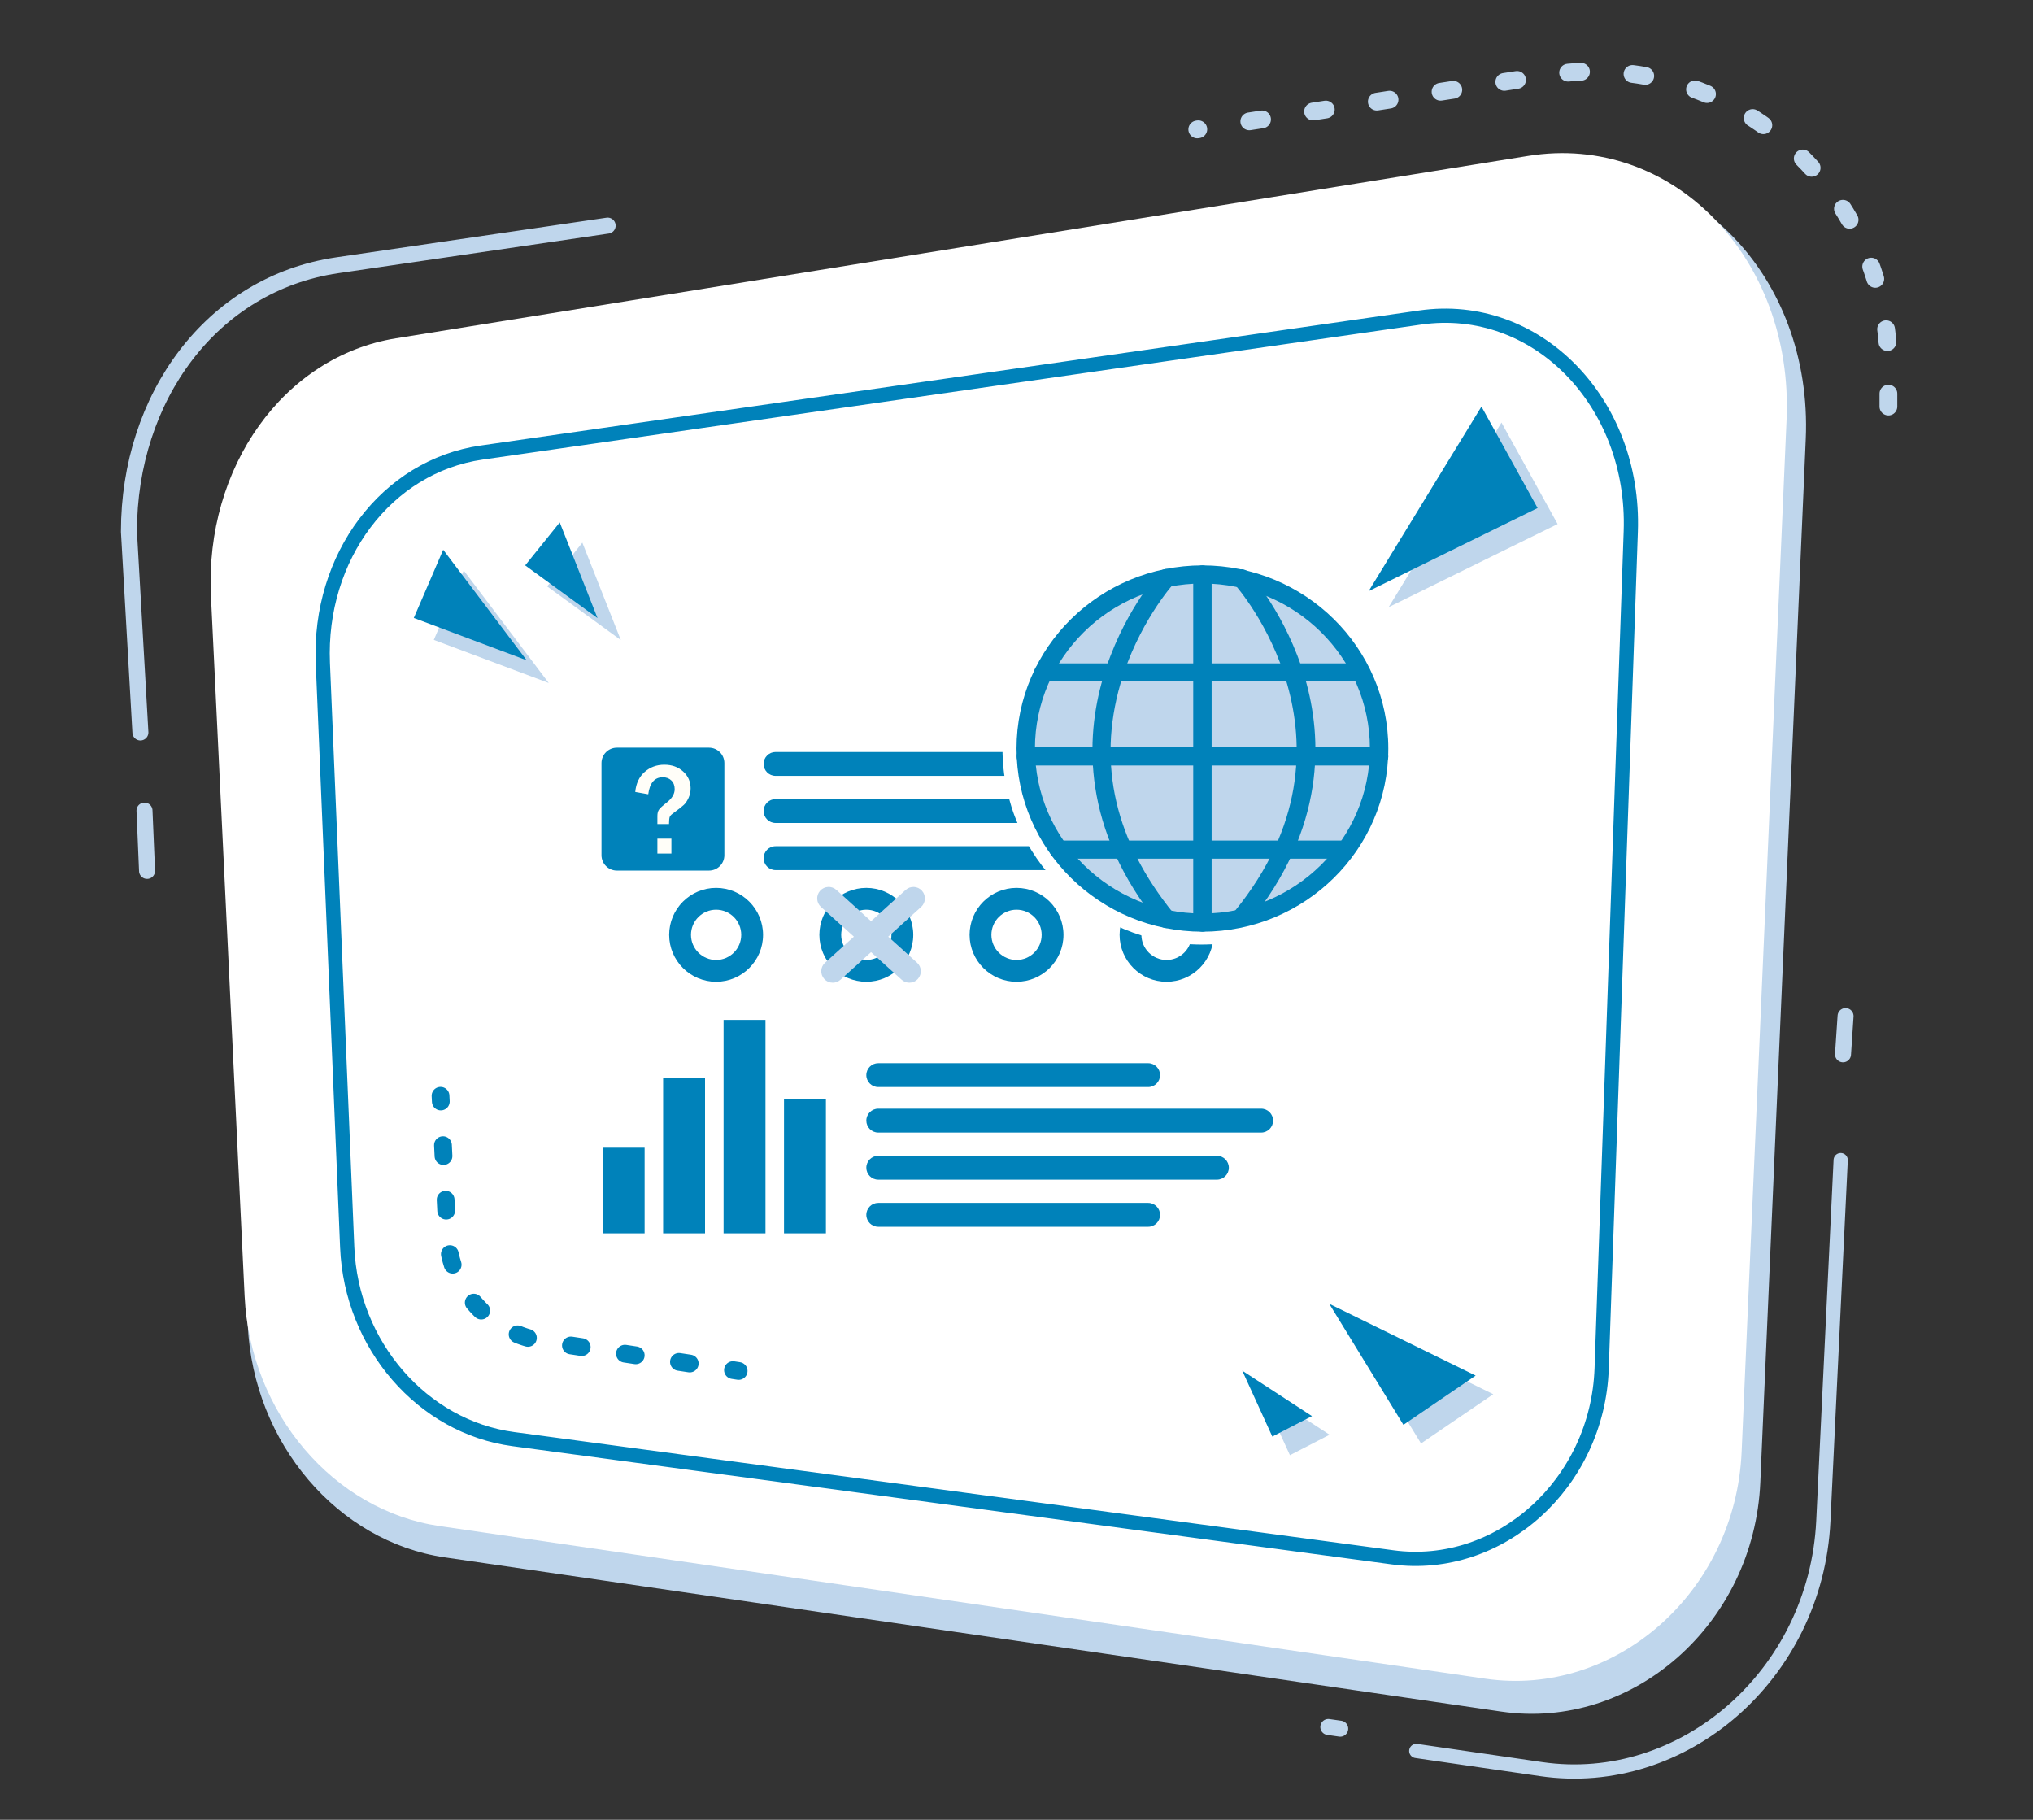 <?xml version="1.0" encoding="UTF-8" standalone="no"?>
<!DOCTYPE svg PUBLIC "-//W3C//DTD SVG 1.1//EN" "http://www.w3.org/Graphics/SVG/1.1/DTD/svg11.dtd">
<svg width="572px" height="512px" version="1.1" xmlns="http://www.w3.org/2000/svg" xmlns:xlink="http://www.w3.org/1999/xlink" xml:space="preserve" xmlns:serif="http://www.serif.com/" style="fill-rule:evenodd;clip-rule:evenodd;stroke-linecap:round;stroke-miterlimit:10;">
    <rect width="100%" height="100%" fill="#333333" stroke="none"/>
    <g id="kasten">
        <path d="M125.121,438.156l135.222,19.739l64.577,9.427l97.495,14.233c36.886,5.384 71.124,-24.589 72.862,-64.494l12.784,-293.502c2.002,-45.954 -32.603,-81.486 -73.446,-74.906l-321.891,51.861c-31.901,5.139 -54.342,36.677 -52.587,73.179l9.578,199.209c1.591,33.088 25.289,60.858 55.406,65.254" style="fill:#bfd6ec;fill-rule:nonzero;"/>
        <path d="M170.967,63.476l-76.081,11.157c-35.399,5.191 -58.602,37.283 -58.602,74.946l3.226,56.5" style="fill:none;fill-rule:nonzero;stroke:#bfd6ec;stroke-width:4.5px;"/>
        <path d="M123.669,429.353l133.831,19.536l63.914,9.33l96.492,14.086c36.506,5.329 70.392,-24.335 72.113,-63.83l12.652,-290.484c1.981,-45.481 -32.268,-80.648 -72.691,-74.135l-318.58,51.327c-31.573,5.087 -53.784,36.3 -52.047,72.427l9.48,197.16c1.574,32.748 25.029,60.232 54.836,64.583" style="fill:#fff;fill-rule:nonzero;"/>
        <path d="M144.407,404.888l58.965,7.927c14.007,1.884 127.855,17.189 134.373,18.066l54.08,7.27c30.105,4.048 57.691,-20.712 58.819,-53.156l8.188,-235.49c1.265,-36.379 -26.575,-64.87 -59.252,-60.169l-264.052,37.989c-26.816,3.858 -45.935,29.37 -44.689,59.244l6.855,164.377c1.148,27.524 21.164,50.507 46.713,53.942Z" style="fill:none;fill-rule:nonzero;stroke:#0082ba;stroke-width:4px;stroke-linecap:butt;stroke-linejoin:round;"/>
        <path d="M40.659,228.064l0.717,16.966" style="fill:none;fill-rule:nonzero;stroke:#bfd6ec;stroke-width:4.5px;"/>
        <path d="M518.544,296.627l0.717,-10.753" style="fill:none;fill-rule:nonzero;stroke:#bfd6ec;stroke-width:4.5px;"/>
        <path d="M373.733,485.885l3.345,0.478" style="fill:none;fill-rule:nonzero;stroke:#bfd6ec;stroke-width:4.5px;"/>
        <path d="M154.383,192.156l-32.326,-12.122l8.418,-19.531l23.908,31.653Z" style="fill:#bfd6ec;fill-rule:nonzero;"/>
        <path d="M174.67,180.075l-20.723,-15.093l9.902,-12.303l10.821,27.396Z" style="fill:#bfd6ec;fill-rule:nonzero;"/>
        <path d="M378.955,372.067l20.861,34.041l20.325,-13.846l-41.185,-20.195Z" style="fill:#bfd6ec;fill-rule:nonzero;"/>
        <path d="M390.715,170.815l47.531,-23.375l-15.794,-28.552l-31.737,51.927Z" style="fill:#bfd6ec;fill-rule:nonzero;"/>
        <path d="M354.468,390.88l8.464,18.536l11.155,-5.758l-19.619,-12.779Z" style="fill:#bfd6ec;fill-rule:nonzero;"/>
        <path d="M148.188,185.77l-31.76,-11.91l8.271,-19.189l23.489,31.099Z" style="fill:#0082ba;fill-rule:nonzero;"/>
        <path d="M168.119,173.901l-20.36,-14.829l9.728,-12.087l10.632,26.916Z" style="fill:#0082ba;fill-rule:nonzero;"/>
        <path d="M374.002,366.829l20.86,34.041l20.326,-13.846l-41.186,-20.195Z" style="fill:#0082ba;fill-rule:nonzero;"/>
        <path d="M385.085,166.311l47.531,-23.375l-15.794,-28.552l-31.737,51.927Z" style="fill:#0082ba;fill-rule:nonzero;"/>
        <path d="M349.515,385.641l8.464,18.536l11.155,-5.758l-19.619,-12.778Z" style="fill:#0082ba;fill-rule:nonzero;"/>
        <path d="M123.946,308.295l0.079,1.611" style="fill:none;fill-rule:nonzero;stroke:#0082ba;stroke-width:5px;"/>
        <path d="M124.629,322.187l1.253,25.486c0.747,15.204 12.239,27.71 27.326,29.737l46.941,7.141" style="fill:none;fill-rule:nonzero;stroke:#0082ba;stroke-width:5px;stroke-dasharray:3.07,12.3;"/>
        <path d="M206.227,385.476l1.595,0.243" style="fill:none;fill-rule:nonzero;stroke:#0082ba;stroke-width:5px;"/>
        <path d="M531.315,114.384l0,-11.371c0,-50.831 -45.335,-89.686 -95.567,-81.908l-98.888,15.312" style="fill:none;fill-rule:nonzero;stroke:#bfd6ec;stroke-width:5px;stroke-dasharray:3.63,14.52;"/>
        <path d="M398.479,492.63l35.137,5.108c40.015,5.817 77.315,-26.582 79.392,-69.781l4.883,-101.566" style="fill:none;fill-rule:nonzero;stroke:#bfd6ec;stroke-width:4px;"/>
    </g>
    <g id="online-evaluieren" serif:id="online evaluieren">
        <path d="M351.481,218.292l-133.271,0c-1.855,0 -3.359,-1.504 -3.359,-3.359c0,-1.855 1.504,-3.358 3.359,-3.358l133.271,-0c1.855,-0 3.359,1.503 3.359,3.358c-0,1.855 -1.504,3.359 -3.359,3.359" style="fill:#0082ba;fill-rule:nonzero;"/>
        <path d="M351.481,231.544l-133.271,-0c-1.855,-0 -3.359,-1.504 -3.359,-3.359c0,-1.855 1.504,-3.359 3.359,-3.359l133.271,0c1.855,0 3.359,1.504 3.359,3.359c-0,1.855 -1.504,3.359 -3.359,3.359" style="fill:#0082ba;fill-rule:nonzero;"/>
        <path d="M335.405,244.798l-117.195,-0c-1.855,-0 -3.359,-1.504 -3.359,-3.359c0,-1.855 1.504,-3.359 3.359,-3.359l117.195,-0c1.854,-0 3.358,1.504 3.358,3.359c0,1.855 -1.504,3.359 -3.358,3.359" style="fill:#0082ba;fill-rule:nonzero;"/>
        <path d="M203.806,240.614c-0,2.387 -1.935,4.321 -4.322,4.321l-25.927,-0c-2.387,-0 -4.321,-1.934 -4.321,-4.321l-0,-25.925c-0,-2.389 1.934,-4.323 4.321,-4.323l25.927,-0c2.387,-0 4.322,1.934 4.322,4.323l-0,25.925Z" style="fill:#0082ba;fill-rule:nonzero;"/>
        <path d="M188.906,240.144l-3.946,-0l-0,-4.196l3.946,-0l-0,4.196Zm-0.673,-8.301l-3.273,0l-0,-2.264c-0,-0.763 0.154,-1.36 0.462,-1.797c0.308,-0.437 0.982,-1.057 2.022,-1.864c1.589,-1.219 2.385,-2.511 2.385,-3.879c-0,-1.029 -0.312,-1.846 -0.932,-2.45c-0.621,-0.605 -1.43,-0.905 -2.427,-0.905c-2.305,-0 -3.665,1.595 -4.078,4.783l-3.66,-0.654c0.225,-2.384 1.105,-4.257 2.644,-5.618c1.539,-1.357 3.384,-2.038 5.531,-2.038c2.139,0 3.905,0.636 5.305,1.906c1.399,1.27 2.098,2.851 2.098,4.742c0,0.939 -0.192,1.834 -0.579,2.677c-0.386,0.845 -0.825,1.5 -1.318,1.965c-0.492,0.465 -1.532,1.278 -3.122,2.443c-0.448,0.325 -0.732,0.639 -0.856,0.947c-0.123,0.31 -0.191,0.978 -0.202,2.006" style="fill:#fffef8;fill-rule:nonzero;"/>
        <path d="M201.483,255.944c-3.898,-0 -7.07,3.172 -7.07,7.071c0,3.898 3.172,7.07 7.07,7.07c3.898,-0 7.07,-3.172 7.07,-7.07c0,-3.899 -3.172,-7.071 -7.07,-7.071m-0,20.279c-7.283,0 -13.208,-5.925 -13.208,-13.208c-0,-7.284 5.925,-13.21 13.208,-13.21c7.284,0 13.209,5.926 13.209,13.21c-0,7.283 -5.925,13.208 -13.209,13.208" style="fill:#0082ba;fill-rule:nonzero;"/>
        <path d="M243.746,255.944c-3.898,-0 -7.069,3.172 -7.069,7.071c-0,3.898 3.171,7.07 7.069,7.07c3.898,-0 7.07,-3.172 7.07,-7.07c0,-3.899 -3.172,-7.071 -7.07,-7.071m0,20.279c-7.283,0 -13.208,-5.925 -13.208,-13.208c-0,-7.284 5.925,-13.21 13.208,-13.21c7.284,0 13.209,5.926 13.209,13.21c-0,7.283 -5.925,13.208 -13.209,13.208" style="fill:#0082ba;fill-rule:nonzero;"/>
        <path d="M286.01,255.944c-3.898,-0 -7.071,3.172 -7.071,7.071c0,3.898 3.173,7.07 7.071,7.07c3.898,-0 7.07,-3.172 7.07,-7.07c-0,-3.899 -3.172,-7.071 -7.07,-7.071m-0,20.279c-7.284,0 -13.209,-5.925 -13.209,-13.208c-0,-7.284 5.925,-13.21 13.209,-13.21c7.283,0 13.208,5.926 13.208,13.21c0,7.283 -5.925,13.208 -13.208,13.208" style="fill:#0082ba;fill-rule:nonzero;"/>
        <path d="M328.215,255.944c-3.898,-0 -7.07,3.172 -7.07,7.071c-0,3.898 3.172,7.07 7.07,7.07c3.898,-0 7.07,-3.172 7.07,-7.07c0,-3.899 -3.172,-7.071 -7.07,-7.071m-0,20.279c-7.284,0 -13.209,-5.925 -13.209,-13.208c0,-7.284 5.925,-13.21 13.209,-13.21c7.284,0 13.209,5.926 13.209,13.21c-0,7.283 -5.925,13.208 -13.209,13.208" style="fill:#0082ba;fill-rule:nonzero;"/>
        <path d="M388.023,210.598c-0,27.05 -22.257,48.977 -49.711,48.977c-27.454,-0 -49.72,-21.927 -49.72,-48.977c-0,-27.05 22.266,-48.977 49.72,-48.977c27.454,0 49.711,21.927 49.711,48.977" style="fill:#dceaf6;fill-rule:nonzero;stroke:#fff;stroke-width:8.92px;stroke-linecap:butt;stroke-miterlimit:4;"/>
        <path d="M338.031,261.97c-28.78,-0 -52.195,-23.028 -52.195,-51.333c-0,-28.306 23.415,-51.334 52.195,-51.334c28.78,0 52.195,23.028 52.195,51.334c-0,28.305 -23.415,51.333 -52.195,51.333" style="fill:#bfd6ec;fill-rule:nonzero;"/>
        <path d="M338.031,155.529c-30.862,-0 -55.97,24.721 -55.97,55.108c0,30.386 25.108,55.107 55.97,55.107c30.861,0 55.969,-24.721 55.969,-55.107c-0,-30.387 -25.108,-55.108 -55.969,-55.108m-0,7.549c26.741,0 48.419,21.293 48.419,47.559c0,26.265 -21.678,47.558 -48.419,47.558c-26.742,-0 -48.42,-21.293 -48.42,-47.558c-0,-26.266 21.678,-47.559 48.42,-47.559" style="fill:#fff;fill-rule:nonzero;"/>
        <path d="M338.31,262.129c-28.84,-0 -52.301,-23.12 -52.301,-51.529c0,-28.418 23.461,-51.529 52.301,-51.529c28.84,-0 52.301,23.111 52.301,51.529c-0,28.409 -23.461,51.529 -52.301,51.529m0,-97.962c-25.985,-0 -47.122,20.833 -47.122,46.433c0,25.599 21.137,46.424 47.122,46.424c25.985,-0 47.122,-20.825 47.122,-46.424c-0,-25.6 -21.137,-46.433 -47.122,-46.433" style="fill:#0082ba;fill-rule:nonzero;"/>
        <path d="M382.484,191.738l-88.899,0c-1.424,0 -2.589,-1.138 -2.589,-2.552c-0,-1.405 1.165,-2.553 2.589,-2.553l88.899,0c1.433,0 2.59,1.148 2.59,2.553c-0,1.414 -1.157,2.552 -2.59,2.552" style="fill:#0082ba;fill-rule:nonzero;"/>
        <path d="M388.023,215.371l-99.376,-0c-1.424,-0 -2.59,-1.139 -2.59,-2.553c0,-1.405 1.166,-2.552 2.59,-2.552l99.376,-0c1.432,-0 2.589,1.147 2.589,2.552c0,1.414 -1.157,2.553 -2.589,2.553" style="fill:#0082ba;fill-rule:nonzero;"/>
        <path d="M378.277,241.587l-80.433,0c-1.424,0 -2.59,-1.138 -2.59,-2.552c-0,-1.405 1.166,-2.553 2.59,-2.553l80.433,-0c1.433,-0 2.589,1.148 2.589,2.553c0,1.414 -1.156,2.552 -2.589,2.552" style="fill:#0082ba;fill-rule:nonzero;"/>
        <path d="M338.31,262.129c-1.432,-0 -2.589,-1.138 -2.589,-2.553l-0,-97.962c-0,-1.405 1.157,-2.543 2.589,-2.543c1.433,-0 2.589,1.138 2.589,2.543l0,97.962c0,1.415 -1.156,2.553 -2.589,2.553" style="fill:#0082ba;fill-rule:nonzero;"/>
        <path d="M328.163,261.107c-0.762,0 -1.506,-0.331 -2.02,-0.955c-21.899,-26.958 -20.714,-52.512 -15.866,-69.204c5.233,-18.015 15.517,-29.521 15.949,-30.007c0.955,-1.047 2.589,-1.148 3.654,-0.202c1.065,0.937 1.166,2.543 0.221,3.599c-0.101,0.11 -10.027,11.249 -14.903,28.198c-6.473,22.533 -1.433,44.211 14.985,64.43c0.891,1.093 0.716,2.699 -0.404,3.581c-0.478,0.377 -1.047,0.56 -1.616,0.56" style="fill:#0082ba;fill-rule:nonzero;"/>
        <path d="M349.305,260.641c-0.569,-0 -1.147,-0.184 -1.625,-0.56c-1.111,-0.891 -1.285,-2.489 -0.385,-3.591c39.216,-48.012 0.477,-91.645 0.082,-92.086c-0.955,-1.046 -0.863,-2.662 0.203,-3.599c1.065,-0.937 2.699,-0.854 3.654,0.193c0.431,0.486 10.715,11.927 15.958,29.851c4.848,16.601 6.032,42.025 -15.867,68.837c-0.514,0.633 -1.266,0.955 -2.02,0.955" style="fill:#0082ba;fill-rule:nonzero;"/>
        <path d="M234.303,276.489c-0.883,0 -1.763,-0.36 -2.402,-1.067c-1.196,-1.325 -1.091,-3.37 0.235,-4.566l22.694,-20.484c1.324,-1.196 3.369,-1.092 4.566,0.235c1.197,1.325 1.092,3.37 -0.233,4.566l-22.695,20.483c-0.618,0.558 -1.393,0.833 -2.165,0.833" style="fill:#bfd6ec;fill-rule:nonzero;"/>
        <path d="M255.852,276.489c0.883,0 1.762,-0.36 2.401,-1.067c1.196,-1.325 1.092,-3.37 -0.235,-4.566l-22.694,-20.484c-1.324,-1.196 -3.369,-1.092 -4.566,0.235c-1.197,1.325 -1.092,3.37 0.234,4.566l22.694,20.483c0.619,0.558 1.394,0.833 2.166,0.833" style="fill:#bfd6ec;fill-rule:nonzero;"/>
        <rect x="169.575" y="322.903" width="11.791" height="24.097" style="fill:#0082ba;"/>
        <rect x="186.578" y="303.217" width="11.791" height="43.783" style="fill:#0082ba;"/>
        <rect x="203.584" y="286.945" width="11.79" height="60.055" style="fill:#0082ba;"/>
        <rect x="220.589" y="309.337" width="11.79" height="37.663" style="fill:#0082ba;"/>
        <path d="M354.831,318.643l-107.726,0c-1.855,0 -3.358,-1.504 -3.358,-3.359c-0,-1.855 1.503,-3.359 3.358,-3.359l107.726,0c1.855,0 3.359,1.504 3.359,3.359c-0,1.855 -1.504,3.359 -3.359,3.359" style="fill:#0082ba;fill-rule:nonzero;"/>
        <path d="M342.386,331.894l-95.281,0c-1.855,0 -3.358,-1.503 -3.358,-3.358c-0,-1.855 1.503,-3.359 3.358,-3.359l95.281,-0c1.855,-0 3.359,1.504 3.359,3.359c-0,1.855 -1.504,3.358 -3.359,3.358" style="fill:#0082ba;fill-rule:nonzero;"/>
        <path d="M323.034,345.148l-75.929,0c-1.855,0 -3.359,-1.504 -3.359,-3.359c0,-1.855 1.504,-3.358 3.359,-3.358l75.929,-0c1.855,-0 3.359,1.503 3.359,3.358c0,1.855 -1.504,3.359 -3.359,3.359" style="fill:#0082ba;fill-rule:nonzero;"/>
        <path d="M323.034,305.837l-75.929,0c-1.855,0 -3.359,-1.504 -3.359,-3.359c0,-1.855 1.504,-3.358 3.359,-3.358l75.929,-0c1.855,-0 3.359,1.503 3.359,3.358c0,1.855 -1.504,3.359 -3.359,3.359" style="fill:#0082ba;fill-rule:nonzero;"/>
    </g>
</svg>
